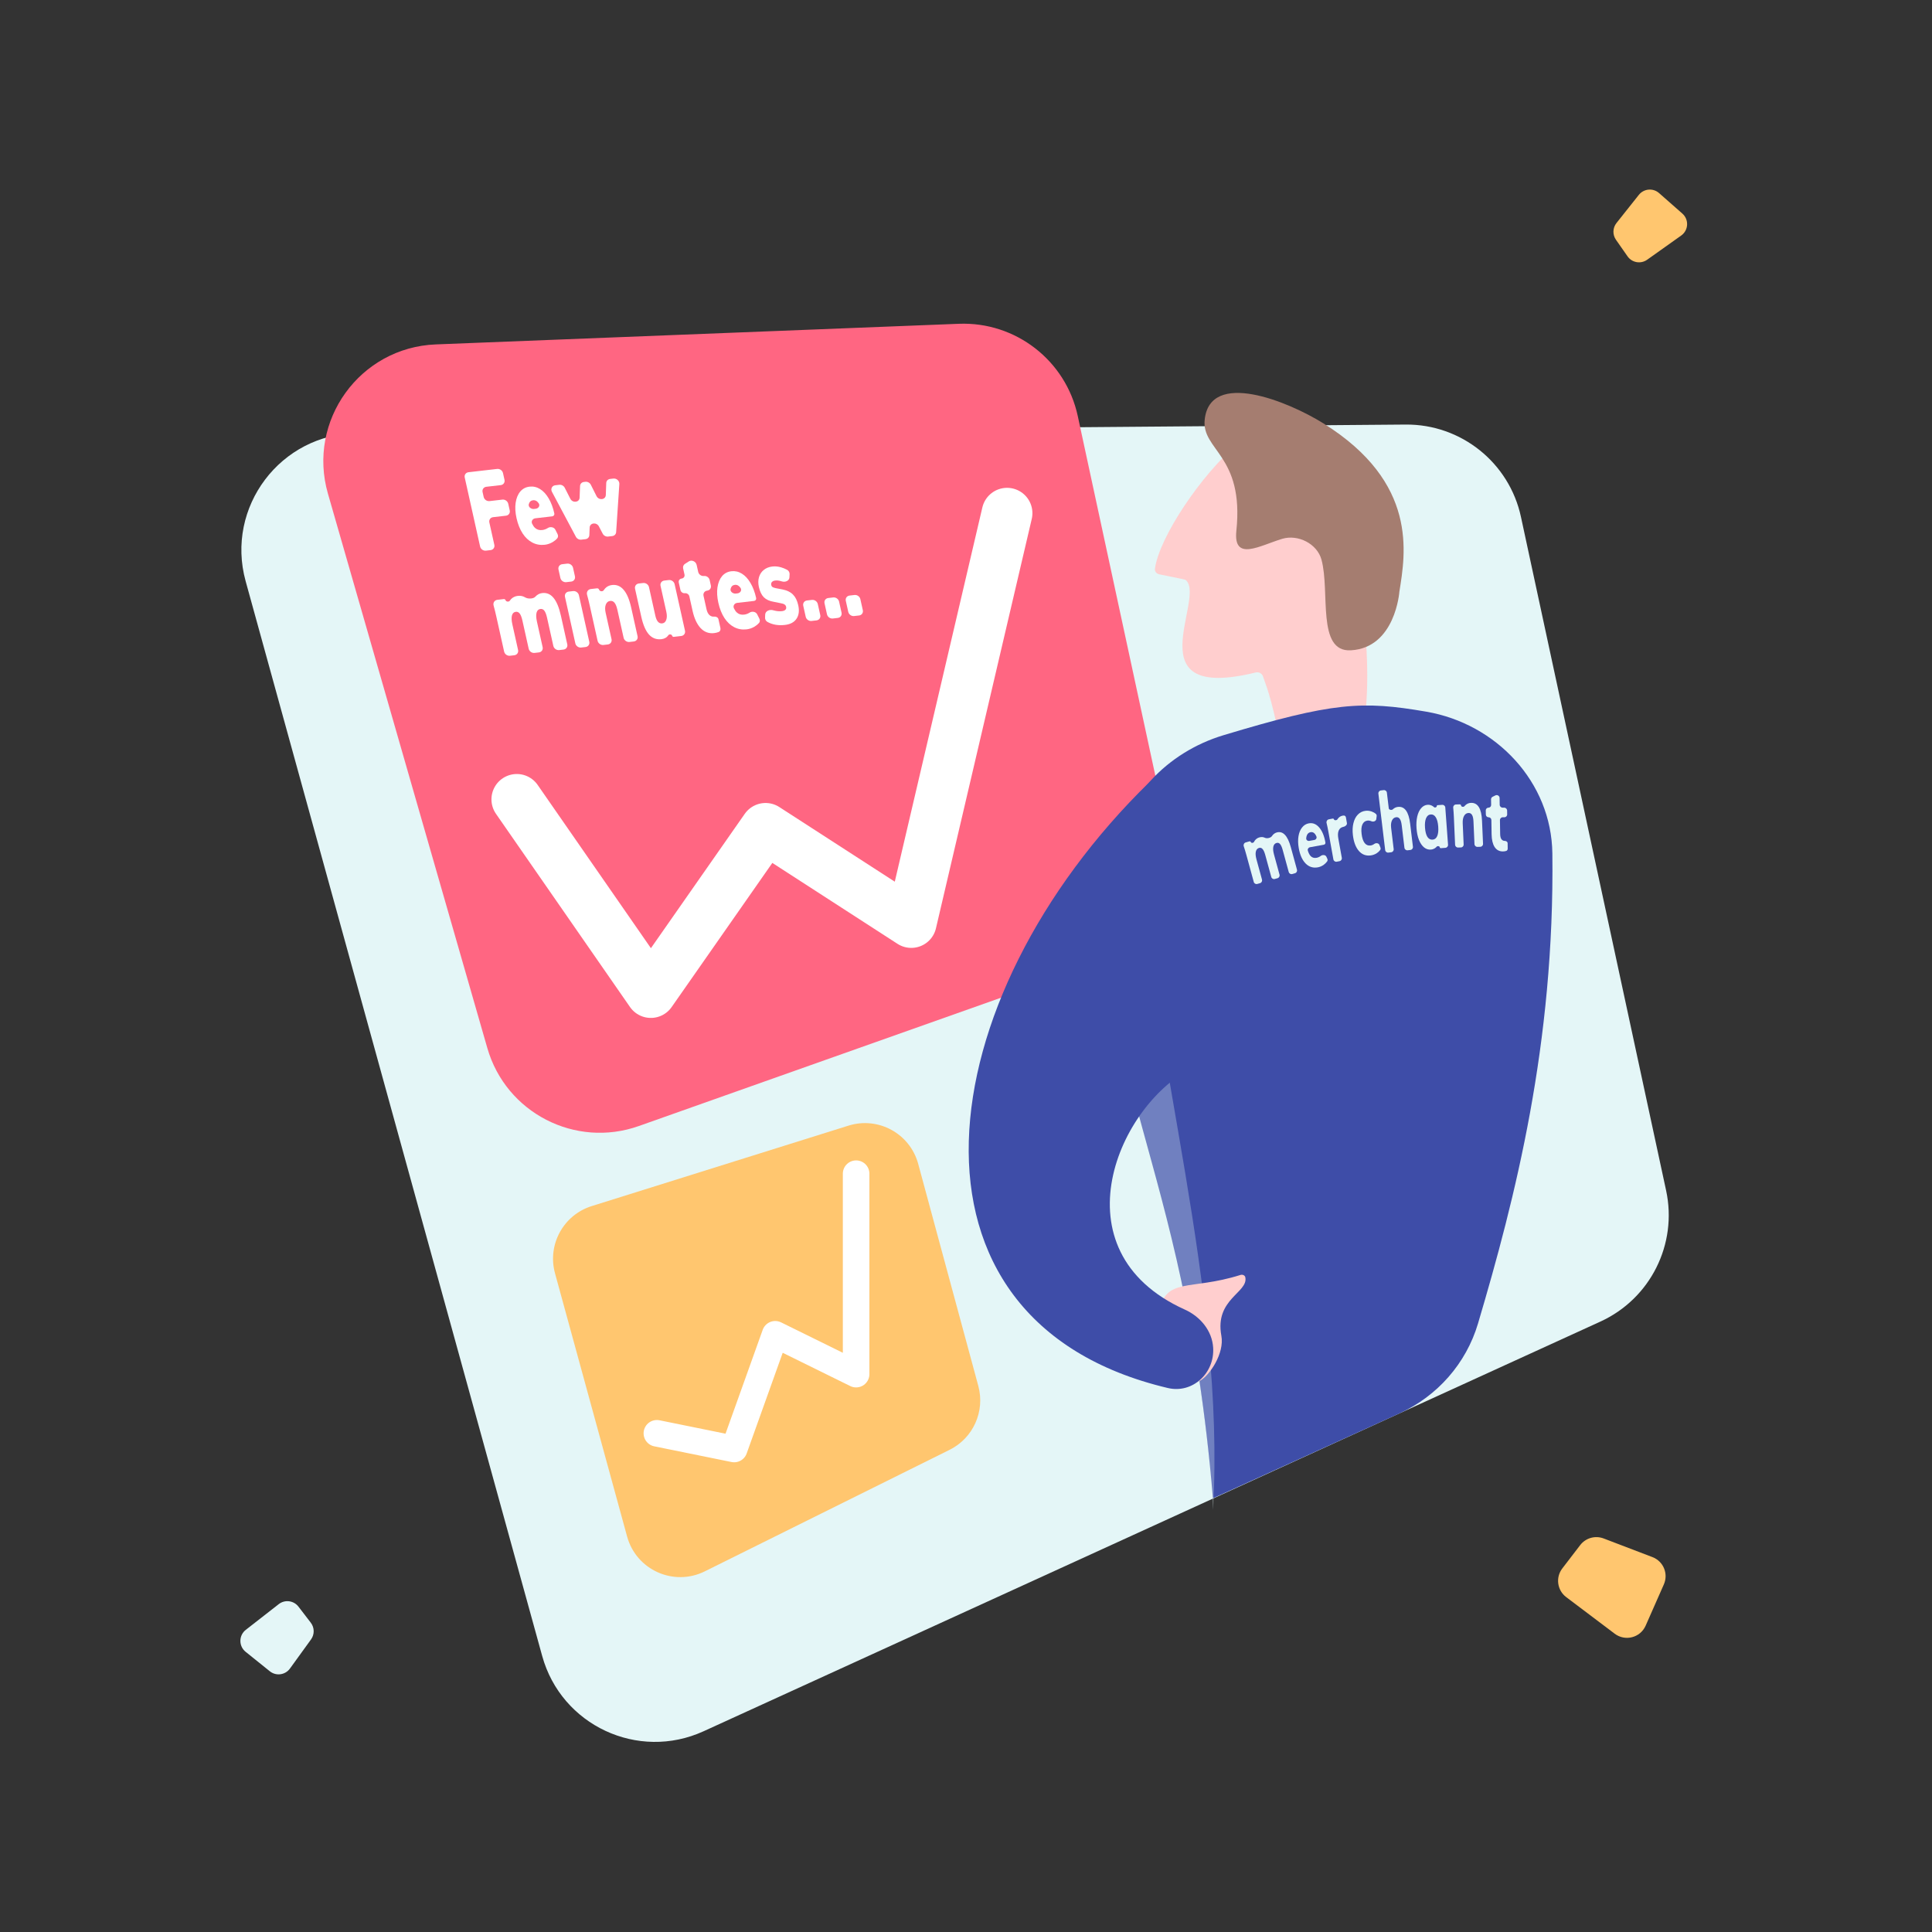 <svg width="480" height="480" viewBox="0 0 480 480" fill="none" xmlns="http://www.w3.org/2000/svg">
<rect x="0" y="0" width="480" height="480" fill="#333333" stroke="none"/>
<g>
<path d="M388.15 389.672C386.438 391.903 386.872 395.102 389.117 396.796L401.173 405.894C403.779 407.861 407.538 406.883 408.856 403.896L413.382 393.636C414.551 390.985 413.262 387.895 410.556 386.862L398.421 382.227C396.329 381.428 393.96 382.098 392.597 383.875L388.15 389.672Z" fill="#FFC66F"/>
<path d="M404.358 63.686C405.466 65.271 407.653 65.65 409.229 64.529L417.693 58.514C419.523 57.214 419.662 54.547 417.977 53.063L412.19 47.969C410.695 46.652 408.403 46.856 407.164 48.416L401.609 55.409C400.651 56.615 400.599 58.306 401.481 59.569L404.358 63.686Z" fill="#FFC66F"/>
<path d="M74.156 399.169C72.979 397.635 70.777 397.354 69.252 398.544L61.065 404.931C59.295 406.312 59.276 408.982 61.025 410.389L67.033 415.22C68.586 416.468 70.867 416.162 72.035 414.549L77.272 407.315C78.175 406.068 78.151 404.375 77.214 403.154L74.156 399.169Z" fill="#E4F6F7"/>
<path d="M88.81 107.61C69.71 107.767 55.951 125.99 61.031 144.402L134.705 411.424C139.463 428.669 158.524 437.563 174.797 430.129L397.608 328.346C410.023 322.675 416.818 309.13 413.943 295.788L377.876 128.42C374.973 114.948 363.008 105.368 349.227 105.48L88.81 107.61Z" fill="#E4F6F7"/>
<path d="M108.258 85.569C89.418 86.312 76.262 104.519 81.472 122.64L121.078 260.395C125.704 276.486 142.934 285.35 158.715 279.759L271.279 239.877C285.056 234.996 293.065 220.643 289.983 206.355L267.767 103.356C264.79 89.553 252.322 79.887 238.212 80.444L108.258 85.569Z" fill="#FF6682"/>
<path d="M147.009 299.649C139.972 301.854 135.942 309.232 137.89 316.345L155.802 381.743C158.08 390.062 167.386 394.232 175.111 390.396L235.929 360.2C241.783 357.294 244.77 350.656 243.062 344.347L228.123 289.157C226.091 281.648 218.222 277.336 210.799 279.662L147.009 299.649Z" fill="#FFC66F"/>
<path d="M163.2 356.1L182.4 360L192.6 331.5L212.7 341.4V291.6" stroke="white" stroke-width="6.6" stroke-linecap="round" stroke-linejoin="round"/>
<path d="M128.4 198.6L161.7 246.6L190.2 205.8L226.401 229.2L250.2 127.5" stroke="white" stroke-width="12.6" stroke-linecap="round" stroke-linejoin="round"/>
<path d="M331.681 129.476C339.102 139.76 341.845 170.447 337.863 185.222C337.761 185.602 337.487 185.917 337.136 186.097C322.132 193.829 325.827 190.981 319.966 189.338C319.413 189.183 318.968 188.733 318.858 188.169C316.158 174.304 315.071 171.705 313.773 168.009C313.522 167.294 312.725 166.897 311.989 167.077C281.749 174.472 299.4 149.156 294.748 144.244C294.596 144.083 294.385 143.993 294.169 143.949L288.008 142.684C287.337 142.546 286.849 141.959 286.941 141.28C288.001 133.507 298.46 117.882 307.487 110.282C319.368 100.278 322.28 116.45 331.681 129.476Z" fill="#FFCECE"/>
<path d="M328.801 105.188C352.463 119.96 349.162 137.571 347.673 146.999C347.673 146.999 346.691 160.943 335.614 161.567C327.06 162.049 330.489 147.02 328.319 139.048C327.241 135.088 322.494 132.69 318.562 133.869C313.042 135.523 306.354 139.651 307.172 131.856C309.143 113.057 298.496 111.889 299.304 104.268C300.623 91.819 319.957 99.667 328.801 105.188Z" fill="#A57D70"/>
<path d="M385.679 212.03C386.262 259.398 376.428 297.708 367.209 328.816C364.266 338.745 357.106 346.872 347.68 351.161L301.342 372.245C294.139 285.212 269.757 266.717 277.023 212.675C278.964 198.239 290.011 186.871 303.956 182.665C331.134 174.468 338.36 174.059 354.344 176.812C371.793 179.817 385.461 194.326 385.679 212.03Z" fill="#3E4DA8"/>
<path d="M340.491 212.534C339.335 212.673 338.367 212.293 337.587 211.394C336.817 210.493 336.33 209.196 336.126 207.504C335.993 206.399 336.034 205.407 336.25 204.53C336.464 203.638 336.828 202.927 337.341 202.397C337.862 201.852 338.5 201.534 339.255 201.443C339.768 201.381 340.281 201.44 340.794 201.62C341.194 201.76 341.541 201.958 341.835 202.214C341.993 202.352 342.056 202.565 342.029 202.774L341.934 203.504C341.869 204.009 341.234 204.238 340.761 204.051V204.051C340.401 203.895 340.063 203.836 339.746 203.875C339.168 203.944 338.748 204.264 338.486 204.835C338.231 205.391 338.165 206.173 338.286 207.18C338.409 208.201 338.661 208.958 339.042 209.452C339.421 209.931 339.904 210.135 340.492 210.065C340.809 210.027 341.124 209.896 341.438 209.674V209.674C341.848 209.364 342.524 209.438 342.709 209.918L342.965 210.581C343.044 210.783 343.029 211.014 342.899 211.188C342.663 211.507 342.364 211.781 342.003 212.012C341.536 212.295 341.032 212.469 340.491 212.534Z" fill="#E4F6F7"/>
<path d="M347.293 200.476C348.971 200.273 349.989 201.662 350.348 204.642L351.038 210.374C351.085 210.766 350.806 211.122 350.414 211.169L349.722 211.253C349.33 211.3 348.974 211.02 348.927 210.628L348.254 205.043C348.165 204.302 348.007 203.774 347.78 203.461C347.561 203.133 347.255 202.992 346.864 203.039C346.398 203.095 346.052 203.364 345.826 203.845C345.6 204.327 345.533 204.945 345.624 205.7L346.256 210.95C346.303 211.342 346.023 211.698 345.631 211.745L344.939 211.828C344.547 211.876 344.191 211.596 344.144 211.204L342.456 197.18C342.408 196.788 342.688 196.432 343.08 196.385L343.772 196.301C344.164 196.254 344.52 196.534 344.567 196.925L345.04 200.849C345.085 201.223 345.773 201.334 346.045 201.073V201.073C346.402 200.732 346.817 200.533 347.293 200.476Z" fill="#E4F6F7"/>
<path d="M317.187 206.827C317.973 206.604 318.655 206.798 319.231 207.411C319.813 208.007 320.305 209.039 320.707 210.506L322.231 216.073C322.335 216.453 322.112 216.849 321.732 216.957L321.061 217.148C320.681 217.256 320.289 217.034 320.184 216.654L318.688 211.189C318.491 210.469 318.273 209.974 318.034 209.706C317.791 209.423 317.493 209.332 317.141 209.432C316.725 209.55 316.464 209.858 316.357 210.357C316.25 210.856 316.304 211.5 316.52 212.288L317.894 217.304C317.998 217.685 317.775 218.081 317.395 218.189L316.723 218.379C316.344 218.487 315.951 218.266 315.847 217.885L314.351 212.42C314.157 211.714 313.935 211.221 313.683 210.941C313.44 210.659 313.147 210.566 312.803 210.664C312.388 210.782 312.122 211.091 312.006 211.593C311.899 212.092 311.954 212.735 312.169 213.523L313.543 218.54C313.647 218.92 313.424 219.316 313.044 219.424L312.373 219.615C311.993 219.723 311.6 219.502 311.496 219.121L309.665 212.433C309.447 211.637 309.227 210.906 309.004 210.242C308.871 209.846 309.093 209.411 309.495 209.297L310.417 209.035C310.561 208.994 310.711 209.071 310.762 209.213V209.213C310.868 209.504 311.408 209.455 311.547 209.176C311.598 209.074 311.655 208.977 311.718 208.885C312.011 208.465 312.402 208.186 312.89 208.047C313.385 207.907 313.84 207.939 314.255 208.144C314.747 208.386 315.695 208.193 316.004 207.734V207.734C316.314 207.266 316.708 206.963 317.187 206.827Z" fill="#E4F6F7"/>
<path d="M373.36 203.048C372.965 203.048 372.65 203.368 372.656 203.763L372.711 207.208C372.72 207.8 372.83 208.236 373.041 208.517C373.252 208.785 373.522 208.918 373.851 208.918V208.918C374.202 208.918 374.56 209.143 374.565 209.493L374.586 210.829C374.59 211.084 374.461 211.328 374.221 211.409C373.969 211.494 373.685 211.536 373.371 211.537C372.487 211.537 371.805 211.165 371.323 210.419C370.851 209.673 370.604 208.625 370.583 207.273L370.527 203.727C370.521 203.353 370.214 203.05 369.84 203.051V203.051C369.466 203.051 369.158 202.748 369.153 202.375L369.136 201.342C369.13 200.968 369.429 200.665 369.802 200.665V200.665C370.176 200.664 370.474 200.361 370.468 199.988L370.446 198.599C370.442 198.325 370.594 198.075 370.839 197.956L371.533 197.615C372.004 197.384 372.562 197.729 372.57 198.257L372.596 199.948C372.603 200.342 372.928 200.662 373.322 200.662L373.712 200.662C374.106 200.661 374.431 200.981 374.438 201.376L374.453 202.332C374.459 202.727 374.144 203.047 373.749 203.048L373.36 203.048Z" fill="#E4F6F7"/>
<path d="M365.469 199.469C367.159 199.413 368.07 200.883 368.202 203.88L368.457 209.645C368.474 210.04 368.169 210.37 367.774 210.383L367.076 210.406C366.682 210.42 366.348 210.111 366.33 209.716L366.082 204.099C366.049 203.353 365.931 202.814 365.729 202.483C365.535 202.137 365.241 201.971 364.846 201.984C364.377 201.999 364.011 202.237 363.749 202.697C363.488 203.156 363.374 203.766 363.407 204.526L363.64 209.806C363.658 210.2 363.352 210.53 362.958 210.544L362.26 210.567C361.865 210.58 361.531 210.271 361.514 209.877L361.208 202.95C361.171 202.126 361.118 201.364 361.048 200.666C361.006 200.25 361.318 199.882 361.736 199.868L362.657 199.837C362.828 199.832 362.976 199.958 362.998 200.128V200.128C363.042 200.472 363.611 200.564 363.832 200.298C363.916 200.198 364.004 200.106 364.097 200.022C364.495 199.67 364.952 199.486 365.469 199.469Z" fill="#E4F6F7"/>
<path d="M329.294 209.326C329.338 209.579 329.169 209.821 328.916 209.867L325.474 210.493C325.075 210.565 324.809 210.957 324.929 211.344C325.116 211.95 325.351 212.401 325.634 212.697C326.016 213.086 326.507 213.226 327.108 213.116C327.468 213.051 327.813 212.895 328.142 212.649V212.649C328.587 212.316 329.312 212.355 329.542 212.859L329.774 213.367C329.87 213.576 329.863 213.821 329.729 214.009C329.492 214.341 329.197 214.633 328.845 214.884C328.394 215.195 327.919 215.396 327.42 215.487C326.237 215.702 325.224 215.385 324.38 214.536C323.534 213.673 322.964 212.395 322.67 210.702C322.484 209.633 322.462 208.656 322.603 207.772C322.752 206.871 323.049 206.144 323.496 205.59C323.941 205.023 324.496 204.679 325.161 204.558C326.15 204.378 327.015 204.722 327.757 205.589C328.497 206.443 329.009 207.688 329.294 209.326V209.326ZM325.601 206.754C325.203 206.826 324.91 207.059 324.721 207.451C324.619 207.673 324.552 207.942 324.522 208.258C324.481 208.682 324.881 208.99 325.3 208.914L326.537 208.689C326.948 208.614 327.22 208.199 327.057 207.815C326.709 206.995 326.224 206.641 325.601 206.754Z" fill="#E4F6F7"/>
<path d="M333.54 202.655C333.688 202.627 333.828 202.619 333.959 202.63C334.195 202.65 334.349 202.862 334.391 203.096L334.636 204.491C334.718 204.959 334.209 205.346 333.741 205.434V205.434C333.188 205.539 332.804 205.849 332.592 206.362C332.386 206.86 332.356 207.511 332.501 208.315L333.37 213.121C333.44 213.51 333.182 213.884 332.795 213.958L332.109 214.088C331.721 214.161 331.35 213.906 331.279 213.518L330.046 206.694C329.899 205.881 329.744 205.134 329.581 204.452C329.484 204.046 329.743 203.633 330.154 203.555L331.111 203.374C331.249 203.348 331.384 203.432 331.419 203.569V203.569C331.496 203.862 332.102 203.847 332.262 203.588C332.295 203.536 332.328 203.486 332.364 203.437C332.677 203.005 333.069 202.745 333.54 202.655Z" fill="#E4F6F7"/>
<path d="M358.313 199.956C358.707 199.927 359.05 200.222 359.079 200.616L359.76 209.877C359.788 210.271 359.493 210.613 359.099 210.642L357.971 210.725C357.832 210.735 357.711 210.631 357.7 210.492V210.492C357.68 210.214 357.157 210.117 356.972 210.325C356.913 210.392 356.85 210.456 356.784 210.516C356.414 210.854 355.98 211.041 355.484 211.078C354.866 211.123 354.301 210.938 353.791 210.524C353.289 210.109 352.873 209.496 352.54 208.687C352.216 207.864 352.013 206.904 351.933 205.808C351.852 204.711 351.912 203.725 352.111 202.849C352.319 201.972 352.645 201.284 353.089 200.785C353.531 200.272 354.057 199.993 354.666 199.948C355.162 199.912 355.619 200.041 356.036 200.335C356.127 200.4 356.215 200.47 356.298 200.546C356.497 200.726 356.971 200.566 356.951 200.299V200.299C356.941 200.165 357.041 200.049 357.175 200.039L358.313 199.956ZM355.924 208.608C356.448 208.57 356.831 208.273 357.073 207.718C357.315 207.164 357.398 206.381 357.324 205.369C357.249 204.357 357.052 203.594 356.732 203.081C356.411 202.554 355.988 202.309 355.463 202.348C354.939 202.387 354.552 202.697 354.303 203.281C354.054 203.864 353.967 204.655 354.04 205.653C354.113 206.65 354.31 207.406 354.63 207.919C354.959 208.418 355.39 208.647 355.924 208.608Z" fill="#E4F6F7"/>
<path opacity="0.3" d="M301.378 375.147C295.994 291.099 268.537 270.299 279.12 210.683L283.062 211.632C285.979 262.101 304.501 319.788 301.378 375.147Z" fill="#E4F6F7"/>
<path d="M287.962 326.068C289.563 317.153 295.545 320.749 308.168 316.763C308.688 316.599 309.292 316.819 309.399 317.353C310.159 321.147 301.74 322.734 303.444 331.86C304.265 336.251 300.474 341.79 298.148 343.022C286.682 349.097 285.914 337.474 287.962 326.068Z" fill="#FFCECE"/>
<path d="M290.14 344.847C219.518 328.138 230.425 248.083 285.622 194.266C286.081 193.818 286.824 193.816 287.273 194.274C299.954 207.241 293.096 223.622 295.21 238.209C295.92 249.286 300.119 263.43 296.924 264.94C277.803 273.979 261.951 310.75 294.373 325.364C298.219 327.098 301.136 330.601 301.406 334.811C301.812 341.131 296.303 346.305 290.14 344.847Z" fill="#3E4DA8"/>
<path d="M120.731 136.808C120.072 136.883 119.422 136.421 119.278 135.774L115.461 118.634C115.316 117.987 115.733 117.401 116.392 117.325L123.515 116.503C124.174 116.427 124.824 116.89 124.968 117.537L125.342 119.217C125.486 119.863 125.069 120.449 124.411 120.525L120.827 120.939C120.168 121.015 119.751 121.601 119.895 122.248L120.166 123.462C120.31 124.109 120.96 124.572 121.619 124.496L124.821 124.127C125.479 124.051 126.129 124.514 126.274 125.161L126.642 126.813C126.786 127.46 126.369 128.046 125.71 128.122L122.509 128.491C121.85 128.567 121.433 129.153 121.577 129.8L122.817 135.365C122.961 136.012 122.544 136.598 121.886 136.674L120.731 136.808Z" fill="white"/>
<path d="M137.719 127.55C137.8 127.913 137.567 128.241 137.197 128.284L133.027 128.765C132.341 128.844 131.902 129.483 132.206 130.12C132.42 130.57 132.662 130.917 132.932 131.162C133.407 131.593 134.002 131.768 134.716 131.686C135.201 131.63 135.661 131.464 136.097 131.19V131.19C136.674 130.798 137.635 130.931 137.972 131.598L138.508 132.656C138.699 133.033 138.694 133.467 138.435 133.759C138.125 134.109 137.754 134.412 137.323 134.669C136.699 135.04 136.043 135.265 135.355 135.345C134.245 135.473 133.217 135.292 132.271 134.803C131.325 134.313 130.515 133.555 129.842 132.529C129.164 131.484 128.661 130.223 128.332 128.746C128.019 127.341 127.945 126.068 128.109 124.926C128.282 123.765 128.663 122.832 129.252 122.128C129.854 121.422 130.626 121.015 131.57 120.906C132.488 120.8 133.357 121 134.175 121.504C134.994 122.008 135.71 122.786 136.324 123.838C136.933 124.872 137.399 126.109 137.719 127.55V127.55ZM132.421 124.288C131.888 124.35 131.54 124.675 131.379 125.262C131.193 125.939 131.945 126.532 132.674 126.448L133.087 126.401C133.787 126.32 134.247 125.64 133.836 125.037C133.453 124.473 132.981 124.224 132.421 124.288Z" fill="white"/>
<path d="M150.619 120.006C150.638 119.472 151.032 119.054 151.577 118.991L152.398 118.896C153.19 118.805 153.928 119.484 153.876 120.258L153.078 132.205C153.044 132.724 152.653 133.125 152.121 133.186L151.075 133.307C150.54 133.368 149.992 133.072 149.736 132.582L148.797 130.786C148.215 129.671 146.55 129.876 146.499 131.069L146.42 132.946C146.398 133.478 146.004 133.892 145.462 133.954L144.411 134.076C143.879 134.137 143.334 133.845 143.076 133.359L137.13 122.19C136.745 121.467 137.15 120.655 137.943 120.564L138.964 120.446C139.504 120.384 140.057 120.687 140.31 121.185L141.696 123.912C142.27 125.041 143.954 124.841 144.001 123.638L144.112 120.754C144.133 120.221 144.527 119.804 145.071 119.742L145.444 119.699C145.987 119.636 146.542 119.942 146.793 120.442L148.204 123.253C148.775 124.389 150.469 124.19 150.512 122.981L150.619 120.006Z" fill="white"/>
<path d="M134.707 147.345C135.829 147.216 136.768 147.613 137.523 148.536C138.291 149.458 138.9 150.931 139.351 152.956L140.937 160.076C141.081 160.723 140.664 161.309 140.005 161.385L138.927 161.509C138.269 161.585 137.618 161.122 137.474 160.475L135.919 153.492C135.736 152.672 135.515 152.089 135.255 151.745C135.008 151.399 134.68 151.25 134.272 151.297C133.788 151.353 133.468 151.651 133.314 152.193C133.16 152.735 133.187 153.471 133.394 154.401L134.815 160.782C134.959 161.429 134.542 162.015 133.884 162.091L132.806 162.215C132.147 162.291 131.497 161.829 131.353 161.182L129.797 154.199C129.615 153.378 129.393 152.795 129.133 152.451C128.874 152.107 128.546 151.957 128.151 152.003C127.666 152.059 127.347 152.358 127.193 152.899C127.051 153.44 127.084 154.175 127.292 155.105L128.713 161.486C128.857 162.133 128.44 162.719 127.781 162.795L126.703 162.919C126.045 162.995 125.394 162.533 125.25 161.886L123.305 153.151C123.087 152.174 122.863 151.269 122.633 150.437C122.445 149.756 122.862 149.105 123.561 149.024L125.167 148.839C125.363 148.816 125.56 148.945 125.62 149.135V149.135C125.742 149.524 126.442 149.574 126.65 149.253C126.743 149.11 126.846 148.978 126.959 148.857C127.406 148.394 127.973 148.122 128.662 148.043C129.322 147.967 129.923 148.091 130.466 148.416C131.184 148.847 132.504 148.81 133.004 148.244V148.244C133.476 147.721 134.044 147.422 134.707 147.345Z" fill="white"/>
<path d="M144.394 160.878C143.736 160.954 143.086 160.492 142.941 159.845L140.367 148.287C140.223 147.64 140.64 147.054 141.299 146.978L142.377 146.853C143.035 146.777 143.686 147.24 143.83 147.887L146.404 159.445C146.548 160.092 146.131 160.678 145.473 160.754L144.394 160.878ZM138.754 141.484C138.61 140.837 139.027 140.251 139.686 140.175L140.917 140.033C141.575 139.957 142.226 140.42 142.37 141.067L142.841 143.185C142.986 143.832 142.569 144.418 141.91 144.494L140.679 144.636C140.021 144.712 139.37 144.249 139.226 143.602L138.754 141.484Z" fill="white"/>
<path d="M152.055 145.344C153.203 145.211 154.169 145.615 154.954 146.553C155.747 147.472 156.367 148.935 156.814 150.941L158.4 158.061C158.544 158.708 158.127 159.294 157.468 159.37L156.39 159.494C155.732 159.57 155.081 159.108 154.937 158.461L153.4 151.56C153.209 150.702 152.971 150.103 152.686 149.762C152.396 149.402 152.035 149.247 151.601 149.297C151.078 149.358 150.714 149.662 150.509 150.209C150.3 150.739 150.287 151.414 150.47 152.235L151.934 158.807C152.078 159.454 151.661 160.04 151.002 160.116L149.924 160.24C149.266 160.316 148.615 159.854 148.471 159.207L146.526 150.472C146.308 149.495 146.084 148.59 145.854 147.758C145.666 147.077 146.083 146.426 146.782 146.345L148.325 146.167C148.557 146.14 148.789 146.293 148.858 146.517V146.517C148.996 146.96 149.733 147.028 149.969 146.662C150.081 146.489 150.205 146.33 150.34 146.187C150.795 145.704 151.366 145.423 152.055 145.344Z" fill="white"/>
<path d="M166.157 144.11C166.815 144.034 167.466 144.497 167.61 145.144L170.184 156.702C170.328 157.349 169.911 157.934 169.253 158.01L167.389 158.225C167.207 158.246 167.026 158.118 166.986 157.939V157.939C166.908 157.588 166.279 157.503 166.085 157.783C165.675 158.375 165.092 158.715 164.334 158.802C163.097 158.945 162.062 158.559 161.231 157.645C160.412 156.729 159.777 155.259 159.326 153.234L157.777 146.278C157.633 145.631 158.05 145.045 158.708 144.969L159.787 144.845C160.445 144.769 161.096 145.232 161.24 145.879L162.819 152.971C163.124 154.339 163.691 154.975 164.52 154.88C165.004 154.824 165.338 154.533 165.522 154.006C165.718 153.479 165.725 152.804 165.542 151.983L164.109 145.548C163.965 144.901 164.382 144.315 165.04 144.239L166.157 144.11Z" fill="white"/>
<path d="M177.411 153.196V153.196C177.88 153.142 178.396 153.386 178.498 153.846L178.979 156.006C179.071 156.42 178.941 156.846 178.562 157.008C178.239 157.147 177.859 157.242 177.421 157.293C176.108 157.444 174.989 157.031 174.064 156.052C173.153 155.072 172.488 153.642 172.069 151.763L171.269 148.169C171.159 147.676 170.663 147.323 170.161 147.381V147.381C169.659 147.439 169.164 147.086 169.054 146.593L168.641 144.739C168.531 144.246 168.849 143.799 169.351 143.741V143.741C169.853 143.683 170.17 143.237 170.061 142.744L169.725 141.236C169.623 140.781 169.8 140.336 170.177 140.095L171.145 139.476C171.854 139.023 172.886 139.485 173.077 140.342L173.467 142.091C173.608 142.724 174.244 143.177 174.889 143.102V143.102C175.533 143.028 176.17 143.481 176.311 144.114L176.611 145.461C176.752 146.094 176.344 146.667 175.699 146.742V146.742C175.055 146.816 174.647 147.39 174.788 148.023L175.532 151.364C175.678 152.021 175.924 152.507 176.269 152.823C176.622 153.119 177.003 153.243 177.411 153.196Z" fill="white"/>
<path d="M187.859 148.567C187.94 148.929 187.706 149.258 187.337 149.3L183.167 149.781C182.481 149.861 182.042 150.499 182.346 151.137C182.56 151.586 182.802 151.933 183.072 152.178C183.547 152.61 184.142 152.784 184.856 152.702C185.341 152.646 185.801 152.481 186.237 152.206V152.206C186.814 151.814 187.775 151.947 188.112 152.614L188.648 153.673C188.839 154.049 188.834 154.483 188.575 154.775C188.264 155.125 187.894 155.428 187.463 155.685C186.839 156.056 186.183 156.282 185.494 156.361C184.385 156.489 183.357 156.308 182.411 155.819C181.465 155.329 180.655 154.571 179.981 153.545C179.304 152.501 178.801 151.239 178.472 149.762C178.159 148.357 178.085 147.084 178.249 145.942C178.422 144.781 178.803 143.848 179.392 143.144C179.993 142.439 180.766 142.031 181.71 141.923C182.628 141.817 183.496 142.016 184.315 142.52C185.134 143.024 185.85 143.802 186.464 144.854C187.073 145.888 187.538 147.125 187.859 148.567V148.567ZM182.561 145.305C182.027 145.366 181.68 145.691 181.519 146.279C181.333 146.956 182.085 147.549 182.813 147.465L183.227 147.417C183.926 147.336 184.387 146.656 183.976 146.053C183.592 145.49 183.121 145.24 182.561 145.305Z" fill="white"/>
<path d="M195.016 155.263C193.354 155.454 191.9 155.202 190.656 154.507C190.269 154.291 190.062 153.871 190.078 153.46L190.107 152.698C190.141 151.794 191.22 151.342 192.141 151.628C192.171 151.637 192.201 151.646 192.231 151.655C192.955 151.852 193.636 151.914 194.273 151.84C194.669 151.794 194.956 151.677 195.137 151.488C195.317 151.299 195.375 151.058 195.31 150.766C195.253 150.511 195.125 150.32 194.927 150.193C194.737 150.046 194.405 149.935 193.93 149.859L192.246 149.52C191.186 149.343 190.364 148.97 189.779 148.401C189.204 147.813 188.792 146.962 188.544 145.849C188.345 144.955 188.353 144.141 188.568 143.405C188.784 142.669 189.174 142.072 189.739 141.614C190.313 141.136 191.027 140.848 191.882 140.749C192.583 140.668 193.304 140.735 194.045 140.948C194.556 141.096 195.059 141.302 195.553 141.568C195.968 141.791 196.198 142.236 196.174 142.673L196.131 143.462C196.083 144.318 195.085 144.722 194.214 144.437V144.437C193.621 144.244 193.089 144.174 192.617 144.229C192.235 144.273 191.955 144.399 191.779 144.606C191.599 144.795 191.545 145.054 191.619 145.382C191.663 145.583 191.764 145.74 191.92 145.853C192.071 145.947 192.34 146.038 192.726 146.125L194.468 146.457C195.578 146.684 196.431 147.11 197.028 147.733C197.633 148.337 198.064 149.214 198.32 150.363C198.625 151.731 198.482 152.851 197.891 153.724C197.313 154.595 196.355 155.108 195.016 155.263Z" fill="white"/>
<path d="M199.565 150.494C199.421 149.847 199.838 149.261 200.496 149.186L201.727 149.043C202.386 148.967 203.036 149.43 203.18 150.077L203.792 152.824C203.936 153.471 203.519 154.057 202.861 154.133L201.629 154.275C200.971 154.351 200.321 153.888 200.177 153.241L199.565 150.494Z" fill="white"/>
<path d="M204.852 149.884C204.708 149.237 205.124 148.652 205.783 148.576L207.014 148.433C207.673 148.358 208.323 148.82 208.467 149.467L209.079 152.214C209.223 152.861 208.806 153.447 208.148 153.523L206.916 153.665C206.258 153.741 205.607 153.278 205.463 152.631L204.852 149.884Z" fill="white"/>
<path d="M210.138 149.274C209.994 148.628 210.411 148.042 211.07 147.966L212.301 147.824C212.959 147.748 213.61 148.21 213.754 148.857L214.366 151.604C214.51 152.251 214.093 152.837 213.435 152.913L212.203 153.055C211.545 153.131 210.894 152.668 210.75 152.021L210.138 149.274Z" fill="white"/>
</g>
</svg>
